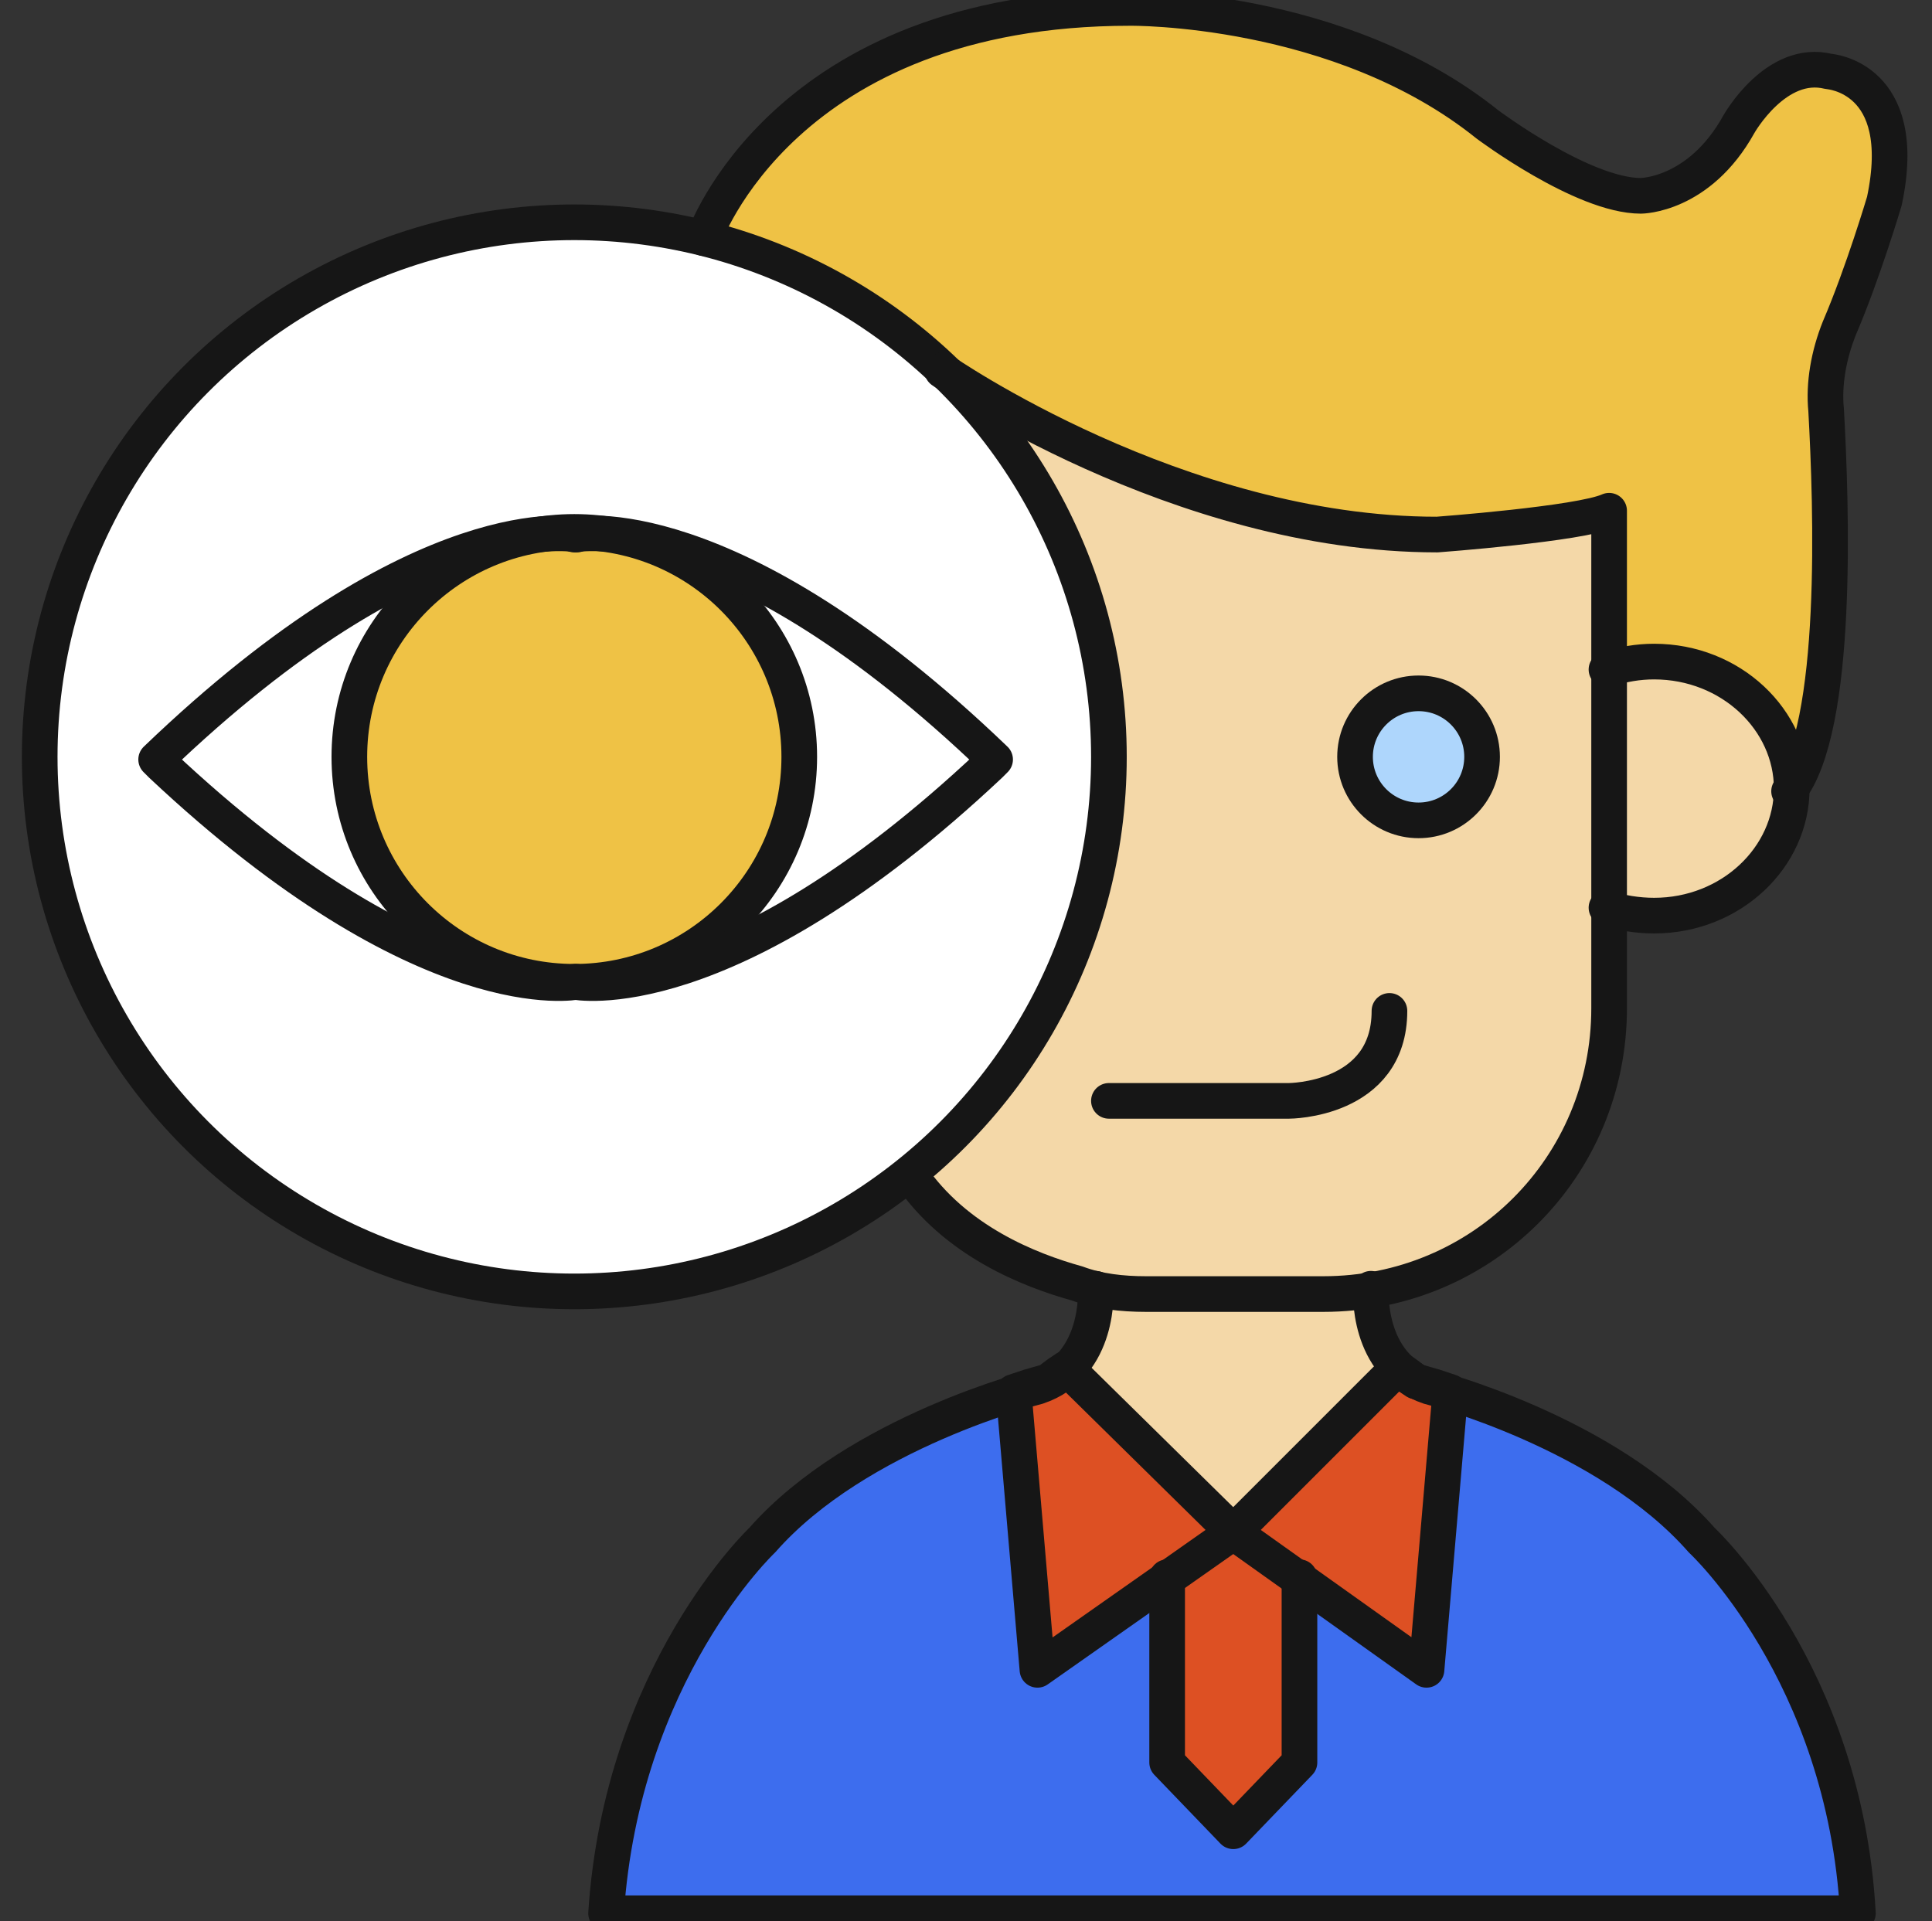 <?xml version="1.0" encoding="UTF-8"?> <!-- Generator: Adobe Illustrator 24.1.2, SVG Export Plug-In . SVG Version: 6.00 Build 0) --> <svg xmlns="http://www.w3.org/2000/svg" xmlns:xlink="http://www.w3.org/1999/xlink" id="Слой_1" x="0px" y="0px" viewBox="0 0 73 72.6" style="enable-background:new 0 0 73 72.6;" xml:space="preserve"><rect x="0" y="0" width="73" height="72.6" fill="#333333" stroke="none"/> <style type="text/css"> .st0{fill:#FFFFFF;} .st1{fill:#EFC245;} .st2{fill:#3D6DEE;} .st3{fill:#F4D8A8;} .st4{fill:#AED6FC;} .st5{fill:#DD5023;} .st6{fill:none;stroke:#161616;stroke-width:1.347;stroke-linecap:round;stroke-linejoin:round;stroke-miterlimit:10;} </style> <g> <circle class="st0" cx="21.7" cy="28.6" r="20.2"></circle> <circle class="st1" cx="21.7" cy="28.6" r="8.5"></circle> <path class="st1" d="M67.8,29.8c1.9-2.4,1.6-10.7,1.4-14.4c-0.1-1.1,0.1-2.1,0.5-3.1c0.9-2.1,1.7-4.8,1.7-4.8 c1-4.7-2.1-4.9-2.1-4.9c-2-0.5-3.4,2-3.4,2c-1.5,2.7-3.7,2.7-3.7,2.7c-2.2,0-5.8-2.7-5.8-2.7c-5.7-4.4-13.5-4.4-13.5-4.4 C29.6,0.3,26.6,9,26.6,9s5.9,1.2,10.3,6.3l1.9,0.5c0,0,6,3.3,12,4.1c0,0,5.7,0.7,10-0.5v5.8c0,0,1.5-0.8,3.8,0.1 c0,0,2.5,1.1,3.1,3.3L67.8,29.8z"></path> <path class="st2" d="M39.2,52.4c0,0-6.8,1.7-10.4,5.8c0,0-5.3,5-5.9,14.1h22.3h2.7l22.3,0c-0.5-9.1-5.9-14.1-5.9-14.1 C60.7,54.1,54,52.4,54,52.4L52.6,52l-5.8,5.7l-0.6-0.1l-5.8-6L39.2,52.4z"></path> <path class="st3" d="M67.3,27.8l-1-1.6l-1.8-0.9l-2-0.4h-1.8h0l0-5.7l-1.8,0.4L56,20l-2.4,0.1L51.5,20L48,19.4l-4.3-1.3l-4.3-1.9 l-3.1-1.4l1.9,2.4l1.8,3.2l1,2.7l0.6,2.8l0.2,2.1l-0.1,2.3l-0.4,2.5l-0.6,2.3l-1.1,2.6l-1.2,2l-1.4,1.9l-1.3,1.5l-1.5,1.3l0.7,0.9 l1.4,1.2l1.7,1l2.5,0.9l0.9,0.2c-0.3,1.9-1.2,3-1.2,3l6.3,6.2l6.3-6.2c-0.6-0.4-1.2-3-1.2-3.2l2.4-0.5l2.5-1.5l1.6-1.5l1.2-1.7 l0.9-2.2l0.4-2.2l0-4.3H62h1.5l1.4-0.5l1.2-0.8l0.9-1.1l0.6-1.5v-1.6L67.3,27.8z"></path> <circle class="st4" cx="53.6" cy="28.6" r="2.4"></circle> <path class="st5" d="M54.8,52.6c0,0-1.2-0.4-1.9-0.9l-5.7,5.6l-1.2,0l-5.7-5.6c0,0-1.1,0.9-2,0.9l0.9,10.3l4.8-3.4v0.1l0.1,7 l2.5,2.6l2.5-2.6l0.1-6.8l4.7,3.3L54.8,52.6z"></path> <g> <g> <g> <circle class="st6" cx="21.7" cy="28.6" r="20.2"></circle> <circle class="st6" cx="21.7" cy="28.6" r="8.5"></circle> <path class="st6" d="M21.7,37.1c0,0,5.7,1.2,15.7-8.2l0.2-0.2c-10.1-9.7-15.9-8.5-15.9-8.5"></path> <path class="st6" d="M21.8,37.1c0,0-5.7,1.2-15.7-8.2l-0.2-0.2c10.1-9.7,15.9-8.5,15.9-8.5"></path> </g> <path class="st6" d="M35.6,14c0,0,8.9,6.2,18.7,6.2c0,0,5.4-0.4,6.5-0.9v18.8c0,6-4.8,10.8-10.8,10.8h-6.7 c-0.9,0-1.8-0.1-2.6-0.4c-1.8-0.5-4.6-1.6-6.3-4.1"></path> <path class="st6" d="M60.7,25.3c0.6-0.2,1.2-0.3,1.8-0.3c2.9,0,5.2,2.2,5.2,4.8s-2.3,4.8-5.2,4.8c-0.6,0-1.3-0.1-1.8-0.3"></path> <circle class="st6" cx="53.6" cy="28.6" r="2.4"></circle> <path class="st6" d="M41.9,41.6h6.8c0,0,3.8,0,3.8-3.4"></path> </g> <path class="st6" d="M26.6,9c0,0,3-8.7,16.1-8.7c0,0,7.9-0.1,13.5,4.4c0,0,3.6,2.7,5.8,2.7c0,0,2.2,0,3.7-2.7c0,0,1.4-2.5,3.4-2 c0,0,3.1,0.2,2.1,4.9c0,0-0.8,2.7-1.7,4.8c-0.4,1-0.6,2.1-0.5,3.1c0.2,3.6,0.5,12-1.4,14.4"></path> <path class="st6" d="M41.4,48.7c0,0,0.2,2.9-2.2,3.7c0,0-6.8,1.7-10.4,5.8c0,0-5.3,5-5.9,14.1h22.3h2.7l22.3,0 c-0.5-9.1-5.9-14.1-5.9-14.1C60.7,54.1,54,52.4,54,52.4c-2.4-0.8-2.2-3.7-2.2-3.7"></path> <polygon class="st6" points="40.3,51.7 46.6,57.9 39.2,63.1 38.3,52.6 38.9,52.4 39.6,52.2 40,51.9 "></polygon> <polygon class="st6" points="52.8,51.7 46.6,57.9 53.9,63.1 54.8,52.6 54.2,52.4 53.5,52.2 53.1,51.9 "></polygon> <polyline class="st6" points="49.1,59.6 49.1,66.6 46.6,69.2 44.1,66.6 44.1,59.6 "></polyline> </g> </g> </svg> 